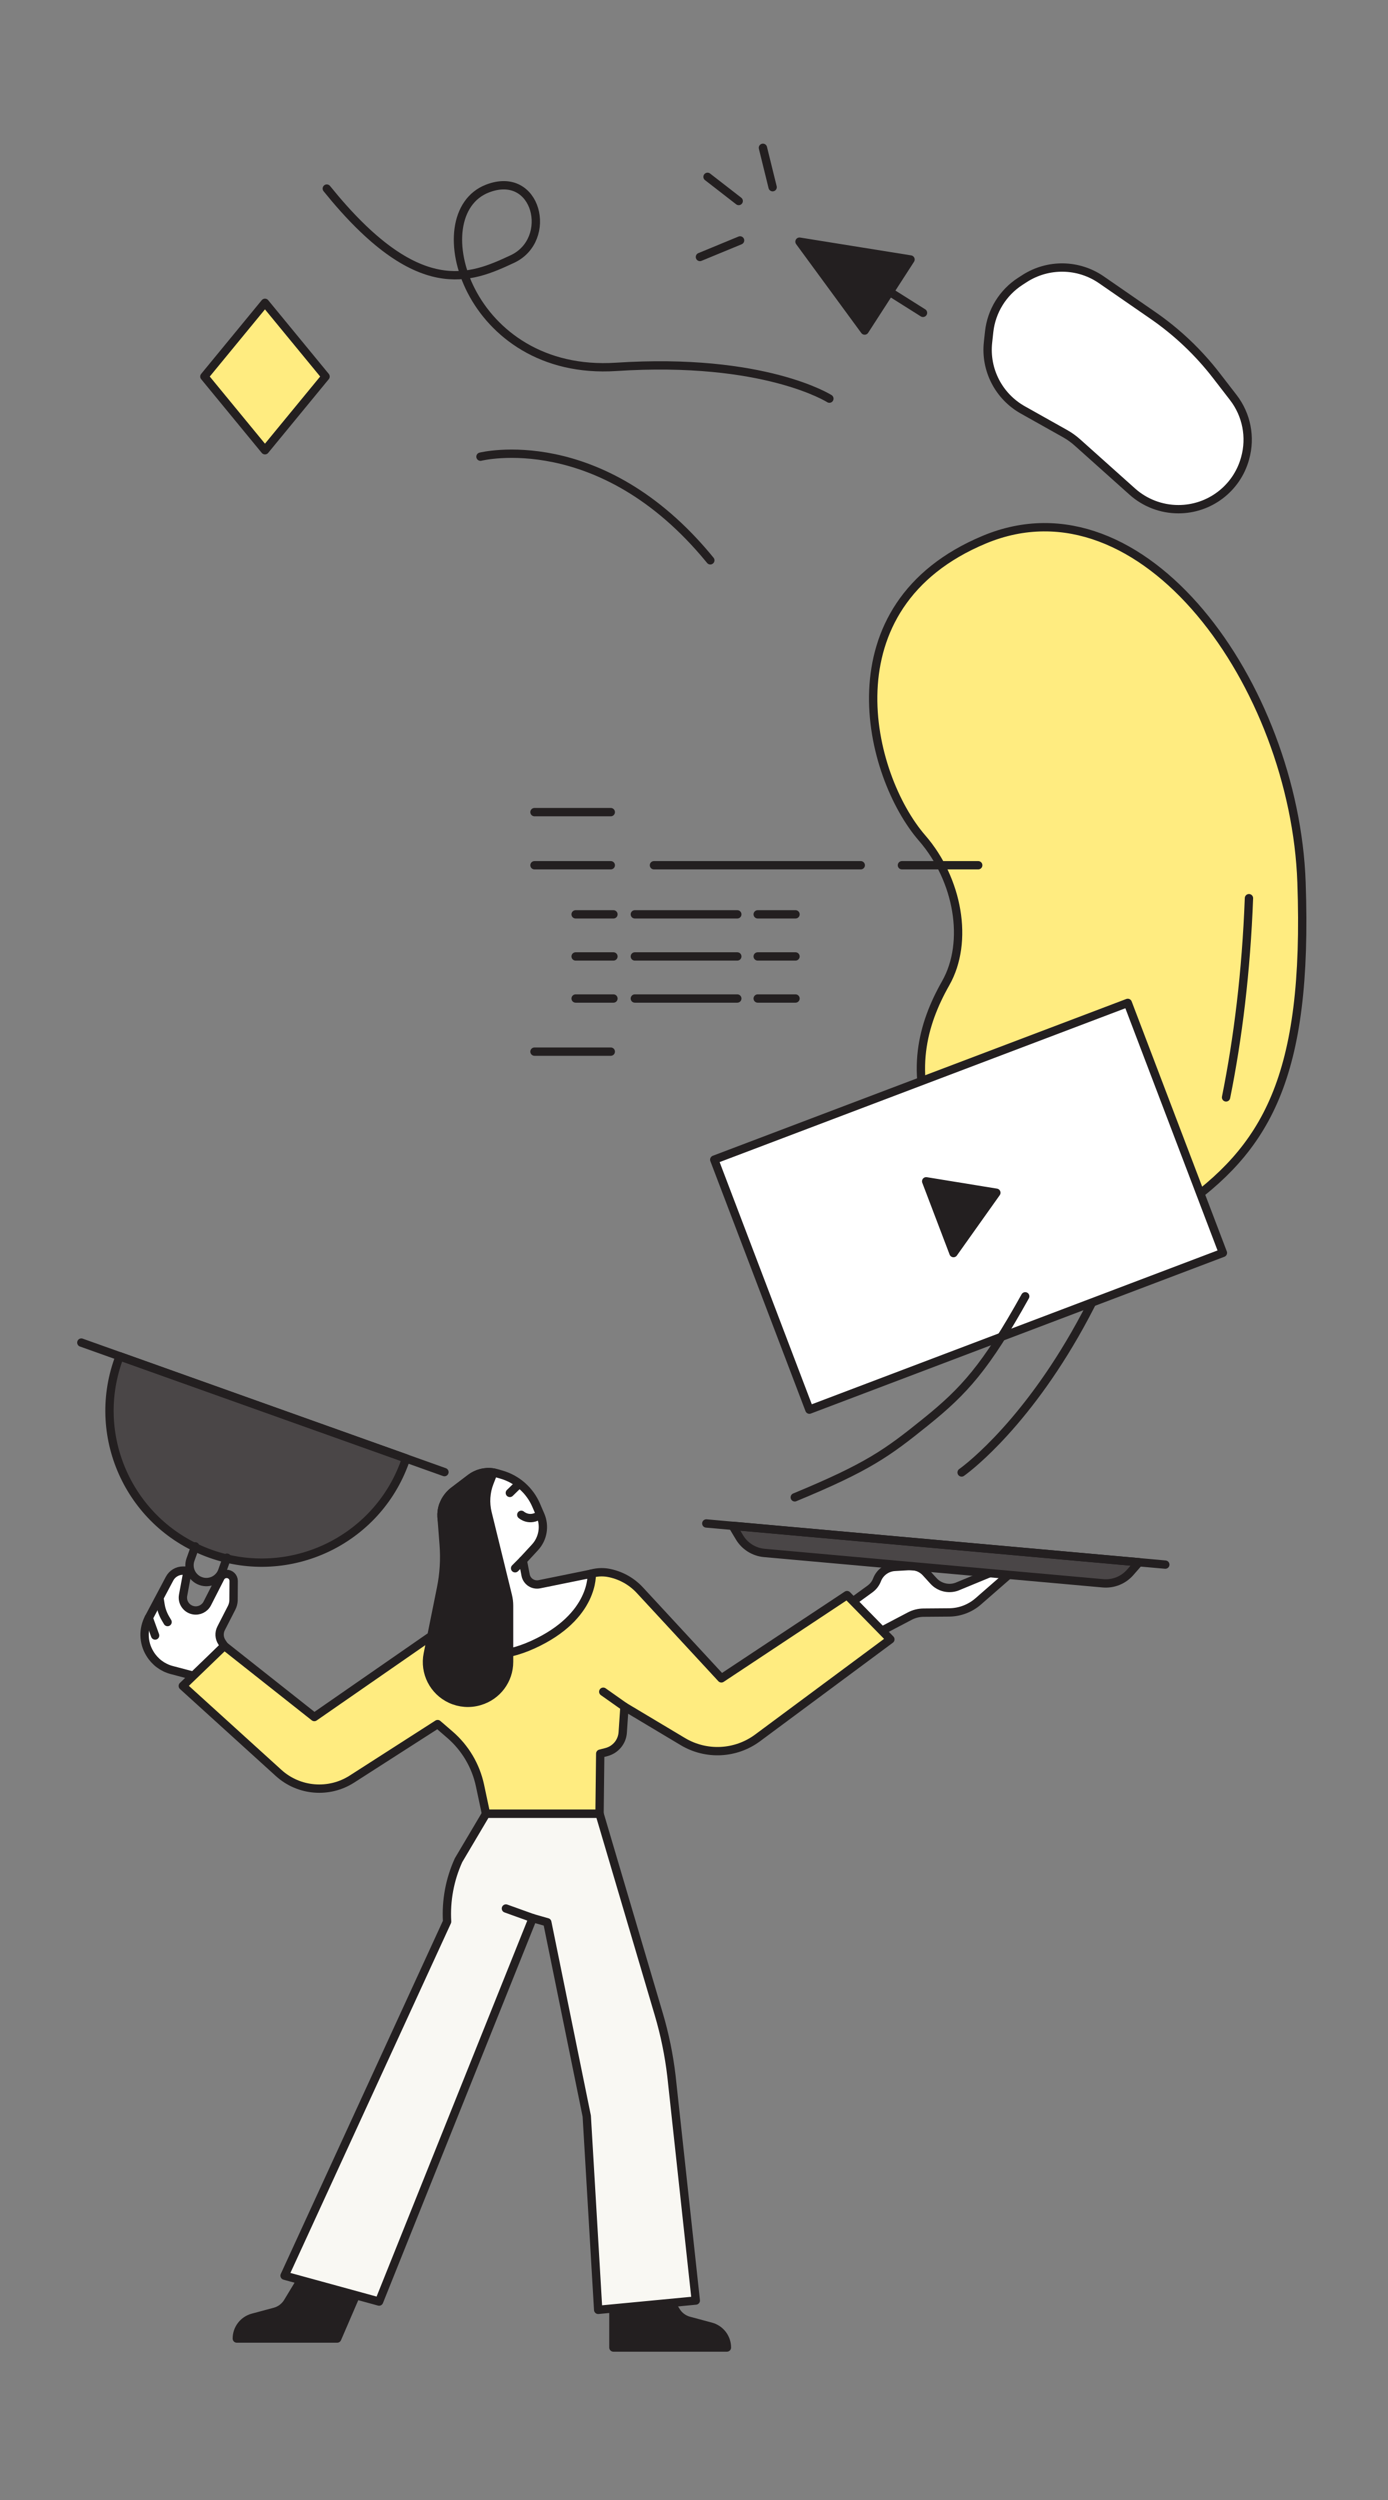 <svg width="500" height="900" viewBox="0 0 500 900" fill="none" xmlns="http://www.w3.org/2000/svg">
<rect x="0" y="0" width="500" height="900" fill="#808080" stroke="none"/>
<path d="M346.402 530.084C346.402 530.084 427.947 473.365 427.947 303.217" stroke="#231F20" stroke-width="3" stroke-miterlimit="10" stroke-linecap="round" stroke-linejoin="round"/>
<path d="M336.675 407.692C327.654 386.361 332.185 368.885 340.665 353.959C349.145 339.033 345.155 316.646 332.185 301.719C312.735 279.332 297.272 218.138 354.627 194.254C411.983 170.369 466.35 246.993 468.843 317.64C471.336 388.286 456.042 413.629 424.453 435.552C390.041 459.437 350.142 439.537 336.675 407.692Z" fill="#FFEC80" stroke="#231F20" stroke-width="3" stroke-miterlimit="10" stroke-linecap="round" stroke-linejoin="round"/>
<path d="M80.815 592.521L79.94 591.206C78.943 589.713 78.832 587.796 79.649 586.201L83.429 578.825C83.845 578.013 84.082 577.126 84.126 576.222L84.171 569.144C84.18 567.718 83 566.568 81.566 566.608C80.646 566.635 79.81 567.165 79.39 567.985L74.668 577.242C73.729 579.079 71.696 580.077 69.668 579.698C67.148 579.226 65.486 576.81 65.955 574.296L67.604 565.414H65.928C63.891 565.414 62.023 566.537 61.071 568.333L53.592 582.435C51.456 586.459 51.59 591.308 53.945 595.208L54.034 595.355C55.781 598.248 58.587 600.352 61.862 601.212L69.976 603.351L80.815 592.521Z" fill="white" stroke="#231F20" stroke-width="3" stroke-miterlimit="10" stroke-linecap="round" stroke-linejoin="round"/>
<path d="M220.963 826.452V845.108H261.858C261.858 841.587 259.49 838.503 256.077 837.59L248.182 835.473C246.238 834.951 244.567 833.699 243.526 831.978L237.919 822.717L220.963 826.452Z" fill="#231F20" stroke="#231F20" stroke-width="3" stroke-miterlimit="10" stroke-linecap="round" stroke-linejoin="round"/>
<path d="M129.195 823.965L121.465 841.877H85.306C85.306 838.356 87.674 835.272 91.087 834.359L98.982 832.242C100.926 831.72 102.597 830.468 103.638 828.747L109.245 819.486L129.195 823.965Z" fill="#231F20" stroke="#231F20" stroke-width="3" stroke-miterlimit="10" stroke-linecap="round" stroke-linejoin="round"/>
<path d="M363.335 566.947L352.322 576.552C349.435 579.047 345.749 580.438 341.929 580.474L332.698 580.554C330.965 580.567 329.258 580.995 327.721 581.802L317.047 587.404L306.592 576.975L313.419 572.019C314.558 571.19 315.434 570.053 315.934 568.739C316.958 566.069 319.46 564.246 322.319 564.081L327.734 563.769C329.928 563.644 332.064 564.513 333.543 566.136L336.268 569.131C338.377 571.444 341.67 572.273 344.628 571.23L356.495 566.336" fill="white"/>
<path d="M363.335 566.947L352.322 576.552C349.435 579.047 345.749 580.438 341.929 580.474L332.698 580.554C330.965 580.567 329.258 580.995 327.721 581.802L317.047 587.404L306.592 576.975L313.419 572.019C314.558 571.19 315.434 570.053 315.934 568.739C316.958 566.069 319.46 564.246 322.319 564.081L327.734 563.769C329.928 563.644 332.064 564.513 333.543 566.136L336.268 569.131C338.377 571.444 341.67 572.273 344.628 571.23L356.495 566.336" stroke="#231F20" stroke-width="3" stroke-miterlimit="10" stroke-linecap="round" stroke-linejoin="round"/>
<path d="M211.469 567.027C213.636 566.171 215.981 565.828 218.296 566.091C218.492 566.113 218.675 566.14 218.841 566.167C223.282 566.92 227.397 569.117 230.507 572.482L259.866 604.211L305.127 574.234L320.742 590.172L272.912 625.64C265.035 631.479 254.41 632.009 245.988 626.977L224.949 614.404L224.327 623.679C224.104 627.053 221.732 629.901 218.452 630.748L216.218 631.323L215.968 652.965H175.072L172.914 642.808C171.4 635.681 167.588 629.241 162.062 624.477L157.647 620.671L126.782 640.464C118.494 645.781 107.659 644.876 100.367 638.262L65.843 606.939L80.807 592.512L113.226 618.135L154.622 589.445L211.469 567.027Z" fill="#FFEC80" stroke="#231F20" stroke-width="3" stroke-miterlimit="10" stroke-linecap="round" stroke-linejoin="round"/>
<path d="M189.339 567.032L188.333 561.79L192.708 557.052C195.594 553.928 196.371 549.404 194.696 545.5L193.145 541.89C190.844 536.533 186.26 532.481 180.648 530.859L179.035 530.391C175.743 529.437 172.195 530.097 169.47 532.169L163.304 536.854C159.399 539.822 157.987 545.037 159.863 549.565L172.865 580.915L156.208 588.75C156.208 588.75 169.72 602.228 192.033 592.044C214.346 581.86 213.153 566.501 213.153 566.501L194.307 570.33C192.011 570.802 189.781 569.318 189.339 567.032Z" fill="white" stroke="#231F20" stroke-width="3" stroke-miterlimit="10" stroke-linecap="round" stroke-linejoin="round"/>
<path d="M182.958 574.488L175.639 544.653C174.746 541.012 174.996 537.188 176.359 533.694L177.762 530.101C174.849 529.624 171.842 530.36 169.465 532.165L163.299 536.849C163.183 536.934 163.08 537.032 162.968 537.121C161.771 538.173 160.582 539.973 159.577 542.086C159.157 543.37 158.983 544.733 159.063 546.097C159.09 546.503 159.474 551.499 159.832 556.112C160.238 561.34 159.917 566.595 158.88 571.734L154.095 595.431C152.75 602.085 156.154 608.793 162.325 611.654C165.569 613.156 169.25 613.433 172.686 612.425L172.816 612.385C179.084 610.544 183.387 604.808 183.387 598.292V577.982C183.382 576.801 183.239 575.629 182.958 574.488Z" fill="#231F20" stroke="#231F20" stroke-width="3" stroke-miterlimit="10" stroke-linecap="round" stroke-linejoin="round"/>
<path d="M224.953 614.413L217.308 609.021" stroke="#231F20" stroke-width="3" stroke-miterlimit="10" stroke-linecap="round" stroke-linejoin="round"/>
<path d="M175.081 652.97L165.18 669.675C162.026 676.605 160.61 684.195 161.061 691.79L102.512 819.236L136.554 828.564L191.917 690.529L197.153 692.022L211.366 761.8L215.481 831.551L250.644 828.195L241.873 747.337C240.989 739.827 239.47 732.411 237.325 725.159L215.981 652.97H175.081Z" fill="#F9F8F3" stroke="#231F20" stroke-width="3" stroke-miterlimit="10" stroke-linecap="round" stroke-linejoin="round"/>
<path d="M191.912 690.534L182.248 687.062" stroke="#231F20" stroke-width="3" stroke-miterlimit="10" stroke-linecap="round" stroke-linejoin="round"/>
<path d="M42.654 489.481C32.467 517.912 47.314 549.195 75.816 559.352C104.317 569.514 135.678 554.704 145.86 526.273C146.008 525.863 146.146 525.448 146.285 525.038L43.114 488.255C42.958 488.661 42.801 489.067 42.654 489.481Z" fill="#4A4647" stroke="#231F20" stroke-width="3" stroke-miterlimit="10" stroke-linecap="round" stroke-linejoin="round"/>
<path d="M160.1 529.963L29.299 483.331" stroke="#231F20" stroke-width="3" stroke-miterlimit="10" stroke-linecap="round" stroke-linejoin="round"/>
<path d="M81.754 560.765L80.047 565.529C78.921 568.676 75.445 570.316 72.29 569.193C69.136 568.07 67.492 564.602 68.618 561.456L70.325 556.691" stroke="#231F20" stroke-width="3" stroke-miterlimit="10" stroke-linecap="round" stroke-linejoin="round"/>
<path d="M187.784 545.331C187.784 545.331 190.71 547.996 194.499 545.331" stroke="#231F20" stroke-width="3" stroke-miterlimit="10" stroke-linecap="round" stroke-linejoin="round"/>
<path d="M57.497 575.606L57.823 577.679C58.1 579.431 58.703 581.12 59.606 582.648L60.365 583.937" stroke="#231F20" stroke-width="3" stroke-miterlimit="10" stroke-linecap="round" stroke-linejoin="round"/>
<path d="M53.583 582.426L55.88 588.79" stroke="#231F20" stroke-width="3" stroke-miterlimit="10" stroke-linecap="round" stroke-linejoin="round"/>
<path d="M397.301 569.991L275.343 559.062C271.621 558.728 268.288 556.638 266.376 553.438L263.896 549.293L410.312 562.414L407.131 566.051C404.678 568.859 401.023 570.325 397.301 569.991Z" fill="#4A4647" stroke="#231F20" stroke-width="3" stroke-miterlimit="10" stroke-linecap="round" stroke-linejoin="round"/>
<path d="M254.433 548.446L419.775 563.261" stroke="#231F20" stroke-width="3" stroke-miterlimit="10" stroke-linecap="round" stroke-linejoin="round"/>
<path d="M406.257 361.038L257.296 417.483L291.566 507.476L440.527 451.031L406.257 361.038Z" fill="white" stroke="#231F20" stroke-width="3" stroke-miterlimit="10" stroke-linecap="round" stroke-linejoin="round"/>
<path d="M343.48 451.116L333.637 425.27L358.921 429.388L343.48 451.116Z" fill="#231F20" stroke="#231F20" stroke-width="3" stroke-miterlimit="10" stroke-linecap="round" stroke-linejoin="round"/>
<path d="M369.318 466.675C355.128 492.186 347.345 500.739 333.445 511.93C319.549 523.122 312.731 528.096 286.298 539.042" stroke="#231F20" stroke-width="3" stroke-miterlimit="10" stroke-linecap="round" stroke-linejoin="round"/>
<path d="M449.912 323.349C448.907 349.965 445.944 373.797 441.664 395.061" stroke="#231F20" stroke-width="3" stroke-miterlimit="10" stroke-linecap="round" stroke-linejoin="round"/>
<path d="M298.769 143.511C298.769 143.511 275.325 128.585 221.959 132.07C168.594 135.556 151.682 77.161 175.577 67.891C193.534 60.924 199.517 86.298 184.553 93.264C169.59 100.23 150.637 108.685 117.721 67.891" stroke="#231F20" stroke-width="3" stroke-miterlimit="10" stroke-linecap="round" stroke-linejoin="round"/>
<path d="M95.448 162.088L73.622 135.551L95.448 109.015L117.274 135.551L95.448 162.088Z" fill="#FFEC80" stroke="#231F20" stroke-width="3" stroke-miterlimit="10" stroke-linecap="round" stroke-linejoin="round"/>
<path d="M383.669 156.107L368.456 147.572C359.766 142.696 354.828 133.118 355.914 123.228L356.33 119.422C357.143 111.997 361.267 105.333 367.553 101.273L369.063 100.297C377.53 94.833 388.463 95.002 396.756 100.729L415.338 113.565C424.02 119.56 431.723 126.86 438.165 135.204L444.278 143.115C449.063 149.314 450.645 157.399 448.54 164.936L448.482 165.146C445.484 175.882 435.677 183.312 424.502 183.312C418.368 183.312 412.452 181.052 407.886 176.97L388.084 159.258C386.734 158.055 385.251 156.994 383.669 156.107Z" fill="white" stroke="#231F20" stroke-width="3" stroke-miterlimit="10" stroke-linecap="round" stroke-linejoin="round"/>
<path d="M328 93.423L311.474 119L288 87L328 93.423Z" fill="#231F20" stroke="#231F20" stroke-width="3" stroke-miterlimit="10" stroke-linecap="round" stroke-linejoin="round"/>
<path d="M318.084 103.555L332.489 112.625" stroke="#231F20" stroke-width="3" stroke-miterlimit="10" stroke-linecap="round" stroke-linejoin="round"/>
<path d="M278.323 67.391L274.829 53.214" stroke="#231F20" stroke-width="3" stroke-miterlimit="10" stroke-linecap="round" stroke-linejoin="round"/>
<path d="M266.103 72.365L254.879 63.661" stroke="#231F20" stroke-width="3" stroke-miterlimit="10" stroke-linecap="round" stroke-linejoin="round"/>
<path d="M266.599 86.547L252.136 92.515" stroke="#231F20" stroke-width="3" stroke-miterlimit="10" stroke-linecap="round" stroke-linejoin="round"/>
<path d="M173.084 164.405C173.084 164.405 216.477 153.459 255.876 201.719" stroke="#231F20" stroke-width="3" stroke-miterlimit="10" stroke-linecap="round" stroke-linejoin="round"/>
<path d="M192.538 292.369H220.02" stroke="#231F20" stroke-width="3" stroke-miterlimit="10" stroke-linecap="round" stroke-linejoin="round"/>
<path d="M192.538 311.489H220.02" stroke="#231F20" stroke-width="3" stroke-miterlimit="10" stroke-linecap="round" stroke-linejoin="round"/>
<path d="M192.538 378.588H220.02" stroke="#231F20" stroke-width="3" stroke-miterlimit="10" stroke-linecap="round" stroke-linejoin="round"/>
<path d="M324.902 311.489H352.384" stroke="#231F20" stroke-width="3" stroke-miterlimit="10" stroke-linecap="round" stroke-linejoin="round"/>
<path d="M310.073 311.489H235.573" stroke="#231F20" stroke-width="3" stroke-miterlimit="10" stroke-linecap="round" stroke-linejoin="round"/>
<path d="M207.362 329.165H220.981" stroke="#231F20" stroke-width="3" stroke-miterlimit="10" stroke-linecap="round" stroke-linejoin="round"/>
<path d="M272.948 329.165H286.566" stroke="#231F20" stroke-width="3" stroke-miterlimit="10" stroke-linecap="round" stroke-linejoin="round"/>
<path d="M265.598 329.165H228.688" stroke="#231F20" stroke-width="3" stroke-miterlimit="10" stroke-linecap="round" stroke-linejoin="round"/>
<path d="M207.362 344.318H220.981" stroke="#231F20" stroke-width="3" stroke-miterlimit="10" stroke-linecap="round" stroke-linejoin="round"/>
<path d="M272.948 344.318H286.566" stroke="#231F20" stroke-width="3" stroke-miterlimit="10" stroke-linecap="round" stroke-linejoin="round"/>
<path d="M265.598 344.318H228.688" stroke="#231F20" stroke-width="3" stroke-miterlimit="10" stroke-linecap="round" stroke-linejoin="round"/>
<path d="M207.362 359.468H220.981" stroke="#231F20" stroke-width="3" stroke-miterlimit="10" stroke-linecap="round" stroke-linejoin="round"/>
<path d="M272.948 359.468H286.566" stroke="#231F20" stroke-width="3" stroke-miterlimit="10" stroke-linecap="round" stroke-linejoin="round"/>
<path d="M265.598 359.468H228.688" stroke="#231F20" stroke-width="3" stroke-miterlimit="10" stroke-linecap="round" stroke-linejoin="round"/>
<path d="M187.037 534.157L183.66 537.451" stroke="#231F20" stroke-width="3" stroke-miterlimit="10" stroke-linecap="round" stroke-linejoin="round"/>
<path d="M188.333 561.786L185.554 564.576" stroke="#231F20" stroke-width="3" stroke-miterlimit="10" stroke-linecap="round" stroke-linejoin="round"/>
</svg>
